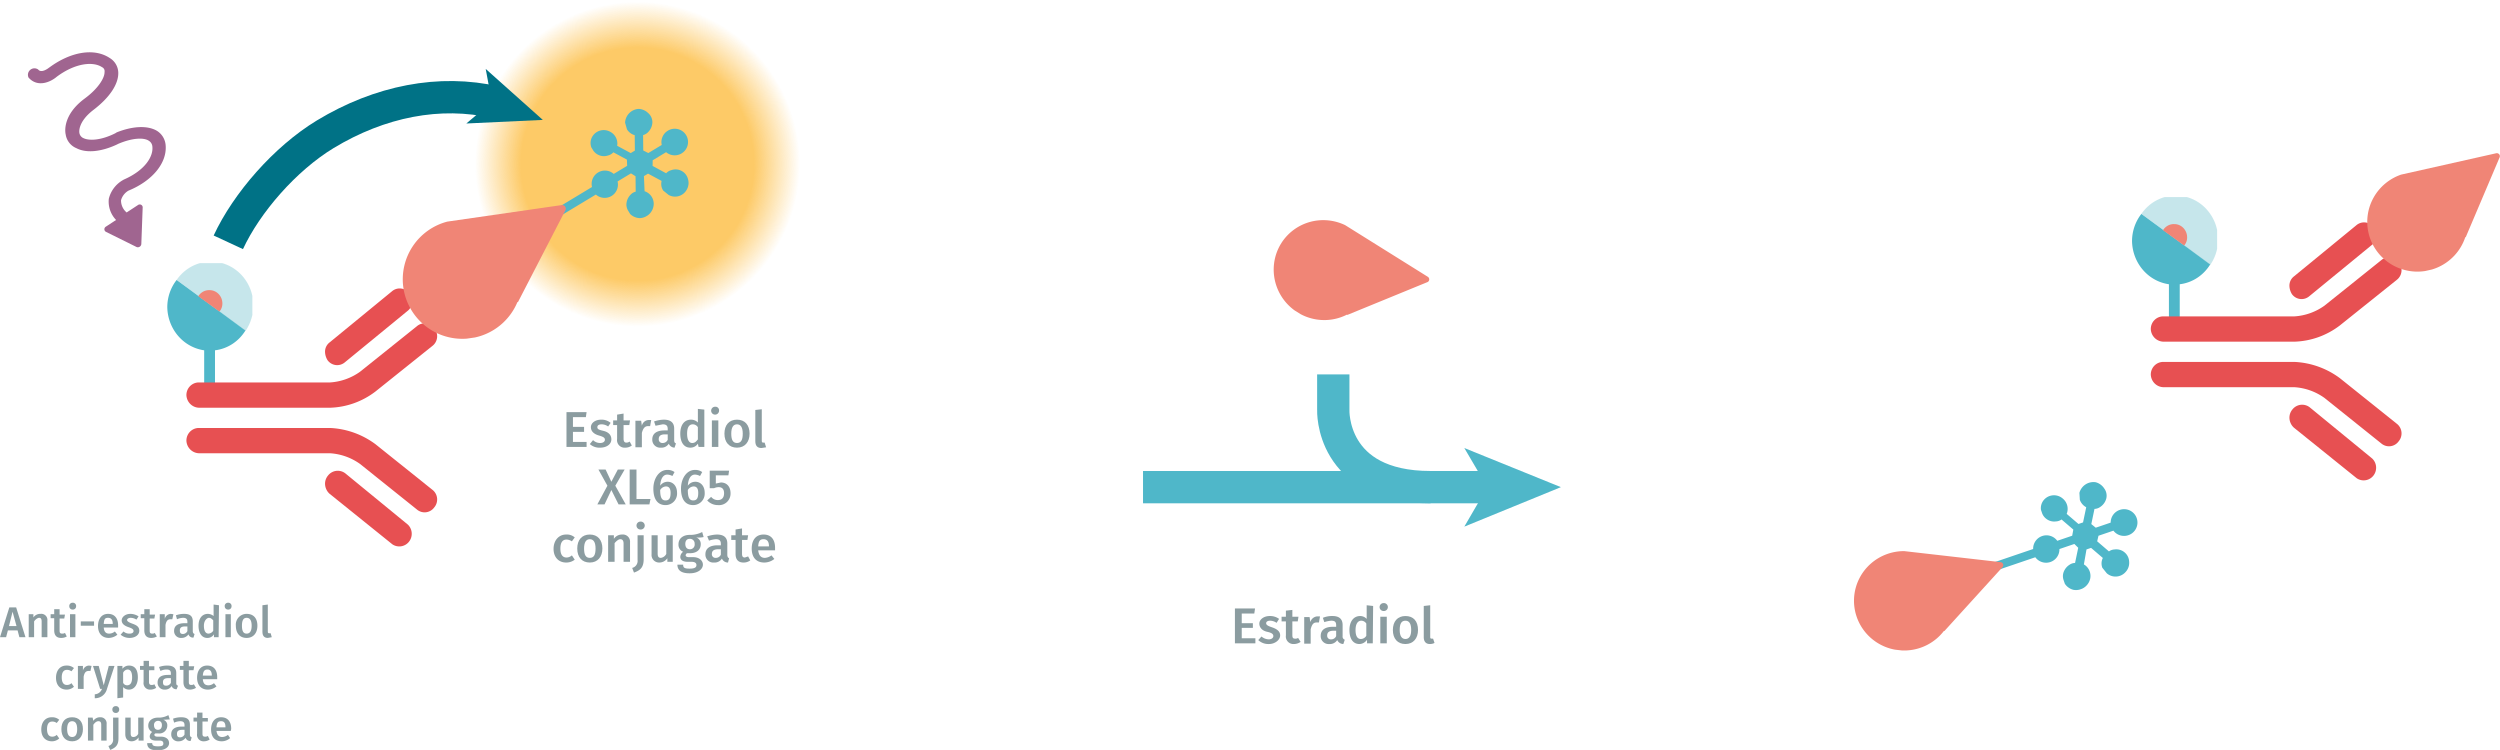<svg xmlns="http://www.w3.org/2000/svg" xmlns:xlink="http://www.w3.org/1999/xlink" viewBox="0 0 696.4 208.9"><defs><radialGradient id="Dégradé_sans_nom" cx="38.5" cy="38.45" r="38.47" gradientUnits="userSpaceOnUse"><stop offset="0.71" stop-color="#fdca67"/><stop offset="0.99" stop-color="#fdca67" stop-opacity="0"/></radialGradient><symbol id="fluorophore-donor-cryptate2" data-name="fluorophore-donor-cryptate2" viewBox="0 0 17.3 25.5"><path d="M1.9,3.3,7.7,7.4l2,1.4,6.2,4.4a8.5,8.5,0,0,1-6.2,3.9v7.3a1.1,1.1,0,0,1-2.2,0V17.1A8.7,8.7,0,0,1,0,8.6,8.5,8.5,0,0,1,1.9,3.3Z" fill="#4fb7c9"/><path d="M1.9,3.3a8.6,8.6,0,0,1,14,10Z" fill="#8fcfd9" opacity="0.5" style="isolation:isolate"/><path d="M6.3,6.5A2.6,2.6,0,0,1,8.6,5.3a2.6,2.6,0,0,1,2.6,2.6,2.3,2.3,0,0,1-.6,1.6" fill="#f08576"/></symbol><symbol id="antibody-red" data-name="antibody-red" viewBox="0 0 51.1 50.3"><path d="M21.1,50.3a2.5,2.5,0,0,1-2.5-2.5V21.5a11.7,11.7,0,0,0-2.1-6L7.5,4.1A2.4,2.4,0,0,1,7.9.6a2.4,2.4,0,0,1,3.5.4l9,11.4a15.9,15.9,0,0,1,3.2,9.1V47.7A2.6,2.6,0,0,1,21.1,50.3Z" fill="#e75052"/><path d="M12.6,22.5a2.3,2.3,0,0,1-1.9-.9L.6,9.1A2.4,2.4,0,0,1,1,5.6,2.4,2.4,0,0,1,4.5,6L14.6,18.5a2.4,2.4,0,0,1-.4,3.5A3.3,3.3,0,0,1,12.6,22.5Z" fill="#e75052"/><path d="M30.1,50.3a2.5,2.5,0,0,1-2.5-2.5V21.5a16.7,16.7,0,0,1,3.2-9.1L39.8,1A2.4,2.4,0,0,1,43.3.6a2.4,2.4,0,0,1,.4,3.5l-9,11.4a11.7,11.7,0,0,0-2.1,6V47.7A2.6,2.6,0,0,1,30.1,50.3Z" fill="#e75052"/><path d="M38.6,22.5a2.5,2.5,0,0,1-1.6-.6,2.5,2.5,0,0,1-.4-3.5L46.7,5.9A2.5,2.5,0,0,1,50.6,9l-10,12.6A2.7,2.7,0,0,1,38.6,22.5Z" fill="#e75052"/></symbol><symbol id="stimulation" data-name="stimulation" viewBox="0 0 20.2 42.5"><path d="M12.8,20.5h-.3c-3.4-.4-5.3-1.7-5.9-2.7a1.4,1.4,0,0,1-.1-1.4h0s.8-2,4.9-2.3,7-1.6,8.2-3.5a3.6,3.6,0,0,0,.2-3.5C18.3,3.6,13.9,1.7,8.6,2H8.5s-1.9.2-2-.9A1.3,1.3,0,0,0,4,1.4c.4,2.8,3.3,3.2,4.8,3,4.8-.3,7.9,1.5,8.7,3.4a.9.9,0,0,1-.1,1.1c-.6,1-2.8,2.1-6.2,2.3-5.5.3-7,3.4-7.2,4a3.6,3.6,0,0,0,.3,3.5c1.1,2,3.8,3.4,7.3,3.9h.1c3.4.6,5.2,1.9,5.6,2.9a1.5,1.5,0,0,1,0,1.3c-.9,1.9-3.9,3.3-8.5,2.5H8.7a5.9,5.9,0,0,0-4.5,1.6,5.4,5.4,0,0,0-1.1,4.4H.6a.6.6,0,0,0-.5.9l3.5,6a.7.7,0,0,0,1.1,0l4.2-6a.6.6,0,0,0-.5-1H5.7a3.2,3.2,0,0,1,.4-2.7,3.2,3.2,0,0,1,2.3-.8c5.1,1,9.5-.4,11.2-3.5a3.8,3.8,0,0,0,.1-3.6C18.7,22.7,16.2,21.2,12.8,20.5Z" fill="#a06590"/></symbol><symbol id="analyte-red" data-name="analyte-red" viewBox="0 0 28.6 19.8"><path d="M28.6,9.9A9.9,9.9,0,0,0,10.2,4.8h-.1l-10,14a.6.6,0,0,0,.5.9H19.8A9.9,9.9,0,0,0,28.6,9.9Z" fill="#f08576"/></symbol><symbol id="fluorophore-acceptor-XL665" data-name="fluorophore-acceptor-XL665" viewBox="0 0 16.2 25.5"><path d="M15.1,10.5a2.2,2.2,0,0,0-2.6.2L10.3,9.5V8.7l2.2-1.3A2,2,0,0,0,14,8l1.1-.4a2.2,2.2,0,0,0,.8-3,2.2,2.2,0,0,0-1.4-1.1,2.1,2.1,0,0,0-1.7.2,2.1,2.1,0,0,0-1,1.4,1.7,1.7,0,0,0,0,1L9.6,7.4l-.8-.5V4.3a2.2,2.2,0,0,0,1.5-2.1,2.2,2.2,0,0,0-4.4,0A2.2,2.2,0,0,0,7.4,4.3V6.9l-.8.5L4.4,6.1a1.7,1.7,0,0,0,0-1,2.4,2.4,0,0,0-1-1.4,2,2,0,0,0-1.7-.2,2.4,2.4,0,0,0-1.4,1,2.4,2.4,0,0,0,.8,3.1l1.1.3a2.2,2.2,0,0,0,1.5-.6L5.9,8.6v.8L3.7,10.7a2.2,2.2,0,0,0-2.6-.2,2.2,2.2,0,0,0-.8,3,2.1,2.1,0,0,0,1.4,1h.5a2,2,0,0,0,1.1-.3,2.1,2.1,0,0,0,1-1.4,1.7,1.7,0,0,0,0-1l2.2-1.3.9.5v2.6a2.2,2.2,0,0,0,0,4.2v6.9a.7.7,0,1,0,1.4,0V17.9a2.2,2.2,0,0,0,0-4.2V11.1l.8-.4L11.8,12a1.7,1.7,0,0,0,0,1,2.4,2.4,0,0,0,1,1.4,2,2,0,0,0,1.1.3h.6a2.4,2.4,0,0,0,1.4-1A2.4,2.4,0,0,0,15.1,10.5Z" fill="#4fb7c9"/></symbol><symbol id="fluorophore-emission-orange" data-name="fluorophore-emission-orange" viewBox="0 0 77 76.9"><path d="M74.3,52.6A38.5,38.5,0,1,1,52.6,2.7,38.6,38.6,0,0,1,74.3,52.6Z" fill="url(#Dégradé_sans_nom)"/></symbol></defs><title>biomarkers-how-it-works-assay-principle-estradiol-62ESTPEG-62ESTPEH</title><g style="isolation:isolate"><g style="isolation:isolate"><path d="M161.4,116.2v2.7h3.1v1.4h-3.1v2.8h3.8v1.4h-5.6v-9.7h5.6l-.2,1.4Z" transform="translate(-1.8 0)" fill="#8b9ca0"/><path d="M171.9,117.8l-.7,1a3.2,3.2,0,0,0-1.8-.6c-.8,0-1.2.3-1.2.8s.3.7,1.6,1,2.3,1,2.3,2.4-1.4,2.3-3.1,2.3a4,4,0,0,1-2.9-1l.9-1.1a2.8,2.8,0,0,0,2,.8c.8,0,1.3-.4,1.3-.9s-.3-.8-1.7-1.2-2.2-1.2-2.2-2.3,1.1-2.1,2.9-2.1A3.9,3.9,0,0,1,171.9,117.8Z" transform="translate(-1.8 0)" fill="#8b9ca0"/><path d="M176,124.7a2.1,2.1,0,0,1-2.3-2.4v-3.9h-1.1v-1.3h1.1v-1.6l1.8-.3v1.9h1.8l-.2,1.3h-1.6v3.8c0,.8.3,1.1.8,1.1a1.6,1.6,0,0,0,.9-.3l.6,1.1A3,3,0,0,1,176,124.7Z" transform="translate(-1.8 0)" fill="#8b9ca0"/><path d="M183.2,117l-.3,1.7h-.6c-.9,0-1.4.7-1.7,1.9v4h-1.8v-7.4h1.6l.2,1.4a2,2,0,0,1,1.9-1.6Z" transform="translate(-1.8 0)" fill="#8b9ca0"/><path d="M190.1,123.5l-.4,1.2a1.8,1.8,0,0,1-1.6-1.1,2.4,2.4,0,0,1-2.2,1.1,2.2,2.2,0,0,1-2.4-2.3c0-1.6,1.2-2.5,3.4-2.5h.9v-.4c0-.9-.4-1.3-1.4-1.3l-2,.4-.4-1.2a9.1,9.1,0,0,1,2.7-.5c2,0,2.9.9,2.9,2.5v3.1C189.6,123.1,189.7,123.4,190.1,123.5Zm-2.3-1V121H187c-1.1,0-1.7.4-1.7,1.3a1,1,0,0,0,1.1,1.1A1.5,1.5,0,0,0,187.8,122.5Z" transform="translate(-1.8 0)" fill="#8b9ca0"/><path d="M198,124.5h-1.6l-.2-.9a2.5,2.5,0,0,1-2.1,1.1c-1.8,0-2.8-1.5-2.8-3.9s1.1-3.9,3-3.9a2.6,2.6,0,0,1,1.9.8v-3.8l1.8.2Zm-1.8-2.1V119a1.7,1.7,0,0,0-1.4-.8c-1,0-1.6.8-1.6,2.6s.6,2.6,1.4,2.6S195.7,123,196.2,122.4Z" transform="translate(-1.8 0)" fill="#8b9ca0"/><path d="M202.1,114.4a1.1,1.1,0,1,1-1.1-1.1A1,1,0,0,1,202.1,114.4Zm-2,10.1v-7.4h1.8v7.4Z" transform="translate(-1.8 0)" fill="#8b9ca0"/><path d="M210.6,120.8c0,2.3-1.3,3.9-3.5,3.9s-3.5-1.5-3.5-3.9,1.3-3.9,3.5-3.9S210.6,118.4,210.6,120.8Zm-5.1,0c0,1.8.5,2.6,1.6,2.6s1.6-.8,1.6-2.6-.6-2.6-1.6-2.6S205.5,119,205.5,120.8Z" transform="translate(-1.8 0)" fill="#8b9ca0"/><path d="M214.4,123.3h.4l.4,1.3-1.3.2c-1.1,0-1.7-.6-1.7-1.9v-8.7l1.8-.2v8.8C214,123.1,214.1,123.3,214.4,123.3Z" transform="translate(-1.8 0)" fill="#8b9ca0"/></g><g style="isolation:isolate"><path d="M174.1,140.5l-2-4-1.9,4h-2l2.8-5.2-2.5-4.5h2l1.6,3.4,1.8-3.4h1.9l-2.6,4.5,2.9,5.2Z" transform="translate(-1.8 0)" fill="#8b9ca0"/><path d="M183,139l-.3,1.5h-5.5v-9.7h1.9V139Z" transform="translate(-1.8 0)" fill="#8b9ca0"/><path d="M190.4,137.3a3.2,3.2,0,0,1-3.2,3.4c-2.4,0-3.4-1.9-3.4-4.6s1.5-5.2,3.9-5.2a3.2,3.2,0,0,1,2,.6l-.6,1.1a3.3,3.3,0,0,0-1.4-.4c-1.2,0-1.9,1.2-2,3.1a2.5,2.5,0,0,1,2.1-1.1C189.2,134.2,190.4,135.3,190.4,137.3Zm-1.8,0c0-1.3-.5-1.8-1.3-1.8a2,2,0,0,0-1.6,1c0,2,.4,2.9,1.5,2.9S188.6,138.6,188.6,137.3Z" transform="translate(-1.8 0)" fill="#8b9ca0"/><path d="M198.1,137.3a3.2,3.2,0,0,1-3.2,3.4c-2.4,0-3.4-1.9-3.4-4.6s1.5-5.2,3.9-5.2a3.2,3.2,0,0,1,2,.6l-.6,1.1a3.3,3.3,0,0,0-1.4-.4c-1.2,0-1.9,1.2-2,3.1a2.5,2.5,0,0,1,2.1-1.1C196.9,134.2,198.1,135.3,198.1,137.3Zm-1.8,0c0-1.3-.5-1.8-1.3-1.8a2,2,0,0,0-1.6,1c0,2,.4,2.9,1.5,2.9S196.3,138.6,196.3,137.3Z" transform="translate(-1.8 0)" fill="#8b9ca0"/><path d="M201.2,132.4v2.3l1.4-.3c1.6,0,2.7,1.1,2.7,3a3.2,3.2,0,0,1-3.5,3.3,4,4,0,0,1-3-1.3l1.1-1a2.3,2.3,0,0,0,1.9.9c1,0,1.7-.6,1.7-1.9s-.7-1.7-1.5-1.7a3.1,3.1,0,0,0-1.3.3h-1.2v-4.9h5.4l-.2,1.3Z" transform="translate(-1.8 0)" fill="#8b9ca0"/></g><g style="isolation:isolate"><path d="M161.9,149.7l-.8,1.1a2.7,2.7,0,0,0-1.5-.5c-1,0-1.7.7-1.7,2.5s.7,2.5,1.7,2.5a2.2,2.2,0,0,0,1.5-.6l.8,1.2a3.8,3.8,0,0,1-2.4.8c-2.1,0-3.5-1.5-3.5-3.8s1.4-4,3.5-4A3.3,3.3,0,0,1,161.9,149.7Z" transform="translate(-1.8 0)" fill="#8b9ca0"/><path d="M169.6,152.8c0,2.3-1.3,3.9-3.5,3.9s-3.5-1.5-3.5-3.9,1.3-3.9,3.5-3.9S169.6,150.4,169.6,152.8Zm-5.1,0c0,1.8.5,2.6,1.6,2.6s1.6-.8,1.6-2.6-.6-2.6-1.6-2.6S164.5,151,164.5,152.8Z" transform="translate(-1.8 0)" fill="#8b9ca0"/><path d="M177.3,151.1v5.4h-1.8v-5.1c0-.9-.4-1.2-.9-1.2s-1.1.5-1.6,1.1v5.2h-1.8v-7.4h1.6v1a2.7,2.7,0,0,1,2.3-1.2A2,2,0,0,1,177.3,151.1Z" transform="translate(-1.8 0)" fill="#8b9ca0"/><path d="M178.4,159.5l-.5-1.3a2,2,0,0,0,1.5-2.2v-6.9h1.7v6.7C181.1,158.1,180.1,158.9,178.4,159.5Zm3-13.1a1.1,1.1,0,0,1-1.2,1.1,1.1,1.1,0,1,1,0-2.2A1.1,1.1,0,0,1,181.4,146.4Z" transform="translate(-1.8 0)" fill="#8b9ca0"/><path d="M187.7,156.5v-1a2.7,2.7,0,0,1-2.3,1.2,2.1,2.1,0,0,1-2.1-2.3v-5.3H185v5.1c0,.9.3,1.2.9,1.2a2,2,0,0,0,1.5-1.1v-5.2h1.8v7.4Z" transform="translate(-1.8 0)" fill="#8b9ca0"/><path d="M195.7,149.7a1.9,1.9,0,0,1,1.3,1.9c0,1.5-1.1,2.5-3,2.5h-.8a.7.7,0,0,0-.4.6c0,.2.2.5.9.5h1.2c1.6,0,2.7.9,2.7,2.1s-1.3,2.4-3.7,2.4-3.4-.9-3.4-2.4h1.6c0,.8.3,1.1,1.8,1.1s1.9-.4,1.9-1-.5-.9-1.3-.9h-1.1c-1.5,0-2.1-.6-2.1-1.4a1.9,1.9,0,0,1,.8-1.4,2.1,2.1,0,0,1-1.3-2.1c0-1.6,1.3-2.6,3.1-2.6a7.2,7.2,0,0,0,3.5-.8l.4,1.4A6.2,6.2,0,0,1,195.7,149.7Zm-3,1.8c0,.9.4,1.5,1.3,1.5a1.3,1.3,0,0,0,1.3-1.5,1.3,1.3,0,0,0-1.4-1.4C193.1,150.1,192.7,150.7,192.7,151.5Z" transform="translate(-1.8 0)" fill="#8b9ca0"/><path d="M204.9,155.5l-.3,1.2a1.8,1.8,0,0,1-1.7-1.1,2.4,2.4,0,0,1-2.2,1.1,2.2,2.2,0,0,1-2.4-2.3c0-1.6,1.2-2.5,3.4-2.5h.9v-.4c0-.9-.4-1.3-1.4-1.3a8.1,8.1,0,0,0-1.9.4l-.5-1.2a9.7,9.7,0,0,1,2.7-.5c2,0,2.9.9,2.9,2.5v3.1C204.4,155.1,204.6,155.4,204.9,155.5Zm-2.3-1V153h-.7c-1.2,0-1.8.4-1.8,1.3a1,1,0,0,0,1.1,1.1A1.5,1.5,0,0,0,202.6,154.5Z" transform="translate(-1.8 0)" fill="#8b9ca0"/><path d="M208.9,156.7c-1.4,0-2.2-.8-2.2-2.4v-3.9h-1.2v-1.3h1.2v-1.6l1.8-.3v1.9h1.7l-.2,1.3h-1.5v3.8c0,.8.2,1.1.8,1.1l.9-.3.6,1.1A3.1,3.1,0,0,1,208.9,156.7Z" transform="translate(-1.8 0)" fill="#8b9ca0"/><path d="M217.7,153.3H213c.2,1.6.9,2.1,1.9,2.1a3.4,3.4,0,0,0,1.8-.7l.8,1a4.5,4.5,0,0,1-2.8,1c-2.3,0-3.5-1.5-3.5-3.9s1.2-3.9,3.3-3.9,3.2,1.4,3.2,3.7Zm-1.7-1.2c0-1.2-.5-1.9-1.5-1.9s-1.4.5-1.5,2h3Z" transform="translate(-1.8 0)" fill="#8b9ca0"/></g></g><g style="isolation:isolate"><path d="M347.7,170.9v2.7h3.1v1.3h-3.1v2.9h3.8v1.4h-5.7v-9.7h5.6l-.2,1.4Z" transform="translate(-1.8 0)" fill="#8b9ca0"/><path d="M358.1,172.4l-.7,1.1a3.2,3.2,0,0,0-1.8-.6c-.7,0-1.1.3-1.1.7s.3.7,1.5,1.1,2.4,1,2.4,2.3-1.5,2.4-3.1,2.4a4.1,4.1,0,0,1-3-1.1l.9-1a3.2,3.2,0,0,0,2,.8c.8,0,1.3-.4,1.3-.9s-.3-.9-1.7-1.2-2.2-1.2-2.2-2.3,1.2-2.1,2.9-2.1A4.2,4.2,0,0,1,358.1,172.4Z" transform="translate(-1.8 0)" fill="#8b9ca0"/><path d="M362.2,179.4A2.1,2.1,0,0,1,360,177v-3.9h-1.2v-1.3H360v-1.7l1.8-.2v1.9h1.7l-.2,1.3h-1.5v3.8c0,.8.2,1,.8,1a1.3,1.3,0,0,0,.8-.2l.7,1.1A3.3,3.3,0,0,1,362.2,179.4Z" transform="translate(-1.8 0)" fill="#8b9ca0"/><path d="M369.5,171.7l-.3,1.7h-.7c-.9,0-1.3.7-1.6,1.9v4h-1.8v-7.4h1.5l.2,1.4a2.2,2.2,0,0,1,1.9-1.6Z" transform="translate(-1.8 0)" fill="#8b9ca0"/><path d="M376.4,178.2l-.4,1.2a1.9,1.9,0,0,1-1.7-1.1,2.4,2.4,0,0,1-2.2,1.1,2.2,2.2,0,0,1-2.4-2.3c0-1.6,1.2-2.5,3.4-2.5h.9v-.4c0-1-.4-1.3-1.4-1.3a8.1,8.1,0,0,0-1.9.4l-.4-1.2a6.5,6.5,0,0,1,2.7-.5c1.9,0,2.8.9,2.8,2.5v3.1A.9.9,0,0,0,376.4,178.2Zm-2.4-1v-1.5h-.7c-1.2,0-1.8.4-1.8,1.3a1,1,0,0,0,1.1,1.1A1.5,1.5,0,0,0,374,177.2Z" transform="translate(-1.8 0)" fill="#8b9ca0"/><path d="M384.2,179.2h-1.6v-1a2.6,2.6,0,0,1-2.1,1.2c-1.9,0-2.8-1.6-2.8-3.9s1.1-3.9,3-3.9a2.5,2.5,0,0,1,1.8.8v-3.8l1.8.2Zm-1.8-2.1v-3.4a1.7,1.7,0,0,0-1.4-.8c-.9,0-1.6.8-1.6,2.6s.6,2.5,1.5,2.5A1.8,1.8,0,0,0,382.4,177.1Z" transform="translate(-1.8 0)" fill="#8b9ca0"/><path d="M388.4,169.1a1.1,1.1,0,0,1-1.2,1.1,1.1,1.1,0,1,1,0-2.2A1.1,1.1,0,0,1,388.4,169.1Zm-2.1,10.1v-7.4h1.8v7.4Z" transform="translate(-1.8 0)" fill="#8b9ca0"/><path d="M396.8,175.5c0,2.3-1.3,3.9-3.5,3.9s-3.5-1.5-3.5-3.9,1.3-3.9,3.5-3.9S396.8,173,396.8,175.5Zm-5.1,0c0,1.7.6,2.5,1.6,2.5s1.6-.8,1.6-2.5-.5-2.6-1.6-2.6S391.7,173.7,391.7,175.5Z" transform="translate(-1.8 0)" fill="#8b9ca0"/><path d="M400.6,177.9h.4l.4,1.2a2.8,2.8,0,0,1-1.3.3c-1.1,0-1.7-.7-1.7-1.9v-8.7l1.8-.2v8.8C400.2,177.8,400.3,177.9,400.6,177.9Z" transform="translate(-1.8 0)" fill="#8b9ca0"/></g><use width="17.3" height="25.5" transform="translate(46.6 73.3) scale(1.37 1.42)" xlink:href="#fluorophore-donor-cryptate2"/><use width="51.1" height="50.27" transform="translate(121.8 80.3) rotate(90) scale(1.41 1.39)" xlink:href="#antibody-red"/><use width="17.3" height="25.5" transform="translate(593.9 54.9) scale(1.37 1.42)" xlink:href="#fluorophore-donor-cryptate2"/><use width="51.1" height="50.27" transform="translate(669 61.9) rotate(90) scale(1.41 1.39)" xlink:href="#antibody-red"/><use width="20.2" height="42.51" transform="matrix(1.16, -0.76, 0.75, 1.15, 2.26, 23.03)" xlink:href="#stimulation"/><use width="28.6" height="19.8" transform="matrix(-1.2, -0.75, 0.74, -1.19, 383.89, 101.01)" xlink:href="#analyte-red"/><use width="28.6" height="19.8" transform="matrix(-1.38, 0.31, -0.31, -1.37, 702.29, 69.49)" xlink:href="#analyte-red"/><g style="isolation:isolate"><g style="isolation:isolate"><path d="M4,175.6l-.5,1.9H1.8l2.6-8.3H6.3l2.6,8.3H7.2l-.5-1.9Zm1.3-5.2-1,4H6.4Z" transform="translate(-1.8 0)" fill="#8b9ca0"/><path d="M15,172.9v4.6H13.4v-4.4c0-.8-.3-1-.7-1s-1,.4-1.4,1v4.4H9.8v-6.4h1.3v.9a2.3,2.3,0,0,1,2-1A1.7,1.7,0,0,1,15,172.9Z" transform="translate(-1.8 0)" fill="#8b9ca0"/><path d="M18.8,177.7c-1.3,0-1.9-.8-1.9-2.1v-3.4h-1v-1.1h1v-1.4h1.5v1.5h1.5l-.2,1.1H18.4v3.4c0,.6.2.8.7.8a1.3,1.3,0,0,0,.8-.2l.5,1A3,3,0,0,1,18.8,177.7Z" transform="translate(-1.8 0)" fill="#8b9ca0"/><path d="M23,168.9a.9.9,0,0,1-1,.9.9.9,0,0,1-.9-.9.9.9,0,0,1,.9-1A.9.9,0,0,1,23,168.9Zm-1.7,8.6v-6.4h1.5v6.4Z" transform="translate(-1.8 0)" fill="#8b9ca0"/><path d="M28,173.1v1.2H24.3v-1.2Z" transform="translate(-1.8 0)" fill="#8b9ca0"/><path d="M34.7,174.8h-4c.1,1.3.7,1.7,1.5,1.7a2.5,2.5,0,0,0,1.6-.6l.7.9a3.9,3.9,0,0,1-2.4.9c-1.9,0-3-1.3-3-3.3s1-3.4,2.8-3.4,2.8,1.2,2.8,3.2Zm-1.5-1.1c0-1-.4-1.6-1.3-1.6s-1.1.4-1.2,1.7h2.5Z" transform="translate(-1.8 0)" fill="#8b9ca0"/><path d="M40.4,171.7l-.6.9a3,3,0,0,0-1.6-.5c-.6,0-1,.3-1,.6s.3.6,1.4,1,2,.8,2,2-1.2,2-2.7,2a3.8,3.8,0,0,1-2.5-.9l.8-.9a2.4,2.4,0,0,0,1.7.6c.7,0,1.1-.3,1.1-.7s-.2-.7-1.4-1.1-1.9-1-1.9-1.9,1-1.8,2.4-1.8A4.2,4.2,0,0,1,40.4,171.7Z" transform="translate(-1.8 0)" fill="#8b9ca0"/><path d="M43.9,177.7c-1.3,0-1.9-.8-1.9-2.1v-3.4H41v-1.1h1v-1.4h1.5v1.5H45l-.2,1.1H43.5v3.4c0,.6.2.8.7.8a1,1,0,0,0,.7-.2l.6,1A3.3,3.3,0,0,1,43.9,177.7Z" transform="translate(-1.8 0)" fill="#8b9ca0"/><path d="M50.1,171.1l-.3,1.4h-.5c-.8,0-1.2.5-1.4,1.6v3.4H46.3v-6.4h1.4v1.3a1.8,1.8,0,0,1,1.7-1.4Z" transform="translate(-1.8 0)" fill="#8b9ca0"/><path d="M56,176.6l-.3,1a1.3,1.3,0,0,1-1.4-.9,2.3,2.3,0,0,1-1.9,1,1.9,1.9,0,0,1-2.1-2c0-1.4,1.1-2.1,2.9-2.1H54v-.4c0-.8-.4-1.1-1.2-1.1a4.5,4.5,0,0,0-1.7.4l-.3-1.1a6.6,6.6,0,0,1,2.3-.4c1.7,0,2.4.7,2.4,2.1v2.7C55.5,176.3,55.7,176.5,56,176.6Zm-2-.8v-1.3h-.6c-1,0-1.5.3-1.5,1.1s.3,1,.9,1A1.4,1.4,0,0,0,54,175.8Z" transform="translate(-1.8 0)" fill="#8b9ca0"/><path d="M62.7,177.5H61.4v-.8a2.1,2.1,0,0,1-1.9,1c-1.5,0-2.4-1.4-2.4-3.4s1-3.3,2.6-3.3a2.6,2.6,0,0,1,1.6.6v-3.2l1.5.2Zm-1.5-1.8v-2.9c-.4-.4-.7-.7-1.2-.7s-1.4.7-1.4,2.2.5,2.2,1.3,2.2A1.7,1.7,0,0,0,61.2,175.7Z" transform="translate(-1.8 0)" fill="#8b9ca0"/><path d="M66.3,168.9a.9.9,0,0,1-1,.9.9.9,0,0,1-.9-.9.9.9,0,0,1,.9-1A.9.9,0,0,1,66.3,168.9Zm-1.7,8.6v-6.4h1.5v6.4Z" transform="translate(-1.8 0)" fill="#8b9ca0"/><path d="M73.5,174.3c0,2-1.1,3.4-3,3.4s-3-1.3-3-3.4a3,3,0,0,1,3-3.3C72.4,171,73.5,172.2,73.5,174.3Zm-4.3,0c0,1.5.4,2.2,1.3,2.2s1.4-.7,1.4-2.2-.5-2.2-1.4-2.2S69.2,172.8,69.2,174.3Z" transform="translate(-1.8 0)" fill="#8b9ca0"/><path d="M76.8,176.4h.4l.3,1.1-1.1.2c-1,0-1.5-.6-1.5-1.7v-7.4l1.5-.2v7.5C76.4,176.3,76.5,176.4,76.8,176.4Z" transform="translate(-1.8 0)" fill="#8b9ca0"/></g><g style="isolation:isolate"><path d="M22.4,186.1l-.7.9a2,2,0,0,0-1.3-.4c-.8,0-1.4.6-1.4,2.1s.6,2.1,1.4,2.1a1.7,1.7,0,0,0,1.3-.5l.7,1a3,3,0,0,1-2,.8c-1.9,0-3-1.3-3-3.3s1.1-3.4,2.9-3.4A3,3,0,0,1,22.4,186.1Z" transform="translate(-1.8 0)" fill="#8b9ca0"/><path d="M27.3,185.5l-.3,1.4h-.5c-.8,0-1.2.5-1.4,1.6v3.4H23.5v-6.4h1.4v1.3a1.8,1.8,0,0,1,1.7-1.4Z" transform="translate(-1.8 0)" fill="#8b9ca0"/><path d="M28.2,194.5v-1.1a2.2,2.2,0,0,0,2-1.5h-.5l-2-6.4h1.6l1.4,5.4,1.4-5.4h1.6l-2.1,6.4A3.4,3.4,0,0,1,28.2,194.5Z" transform="translate(-1.8 0)" fill="#8b9ca0"/><path d="M40.2,188.7c0,1.9-.9,3.4-2.5,3.4a2.2,2.2,0,0,1-1.6-.7v2.9l-1.6.2v-9h1.4v.8a2.3,2.3,0,0,1,1.8-.9C39.5,185.4,40.2,186.7,40.2,188.7Zm-1.6,0c0-1.6-.5-2.2-1.3-2.2a1.5,1.5,0,0,0-1.2.9v2.8a1.2,1.2,0,0,0,1.1.7C38.1,190.9,38.6,190.2,38.6,188.7Z" transform="translate(-1.8 0)" fill="#8b9ca0"/><path d="M43.7,192.1a1.8,1.8,0,0,1-1.9-2.1v-3.4h-1v-1.1h1v-1.4h1.5v1.5h1.5v1.1H43.3V190c0,.6.3.8.7.8a1.2,1.2,0,0,0,.8-.2l.5,1A2.8,2.8,0,0,1,43.7,192.1Z" transform="translate(-1.8 0)" fill="#8b9ca0"/><path d="M51.4,191l-.4,1a1.4,1.4,0,0,1-1.4-.9,2.1,2.1,0,0,1-1.9,1,1.9,1.9,0,0,1-2-2c0-1.4,1-2.1,2.9-2.1h.8v-.4c0-.8-.4-1.1-1.2-1.1a3.8,3.8,0,0,0-1.7.4l-.4-1.1a6.6,6.6,0,0,1,2.3-.4c1.7,0,2.5.7,2.5,2.1v2.7C50.9,190.7,51,190.9,51.4,191Zm-2-.8v-1.3h-.7c-1,0-1.5.3-1.5,1.1s.3,1,.9,1A1.4,1.4,0,0,0,49.4,190.2Z" transform="translate(-1.8 0)" fill="#8b9ca0"/><path d="M54.8,192.1c-1.3,0-1.9-.8-1.9-2.1v-3.4h-1v-1.1h1v-1.4h1.5v1.5h1.5l-.2,1.1H54.4V190c0,.6.2.8.7.8a1,1,0,0,0,.7-.2l.6,1A3.3,3.3,0,0,1,54.8,192.1Z" transform="translate(-1.8 0)" fill="#8b9ca0"/><path d="M62.3,189.2h-4c.1,1.3.7,1.7,1.6,1.7a2.4,2.4,0,0,0,1.5-.6l.7.9a3.7,3.7,0,0,1-2.4.9c-1.9,0-3-1.3-3-3.3s1-3.4,2.8-3.4,2.8,1.2,2.8,3.2Zm-1.5-1.1c0-1-.4-1.6-1.2-1.6s-1.2.4-1.3,1.7h2.5Z" transform="translate(-1.8 0)" fill="#8b9ca0"/></g><g style="isolation:isolate"><path d="M18.3,200.5l-.7.9a2,2,0,0,0-1.3-.4c-.8,0-1.4.6-1.4,2.1s.6,2.1,1.4,2.1a1.7,1.7,0,0,0,1.3-.5l.7,1a3,3,0,0,1-2,.8c-1.9,0-3-1.3-3-3.3s1.1-3.4,2.9-3.4A3,3,0,0,1,18.3,200.5Z" transform="translate(-1.8 0)" fill="#8b9ca0"/><path d="M24.9,203.1c0,2-1.1,3.4-3,3.4s-3-1.3-3-3.4,1.1-3.3,3-3.3S24.9,201,24.9,203.1Zm-4.4,0c0,1.5.5,2.2,1.4,2.2s1.4-.7,1.4-2.2-.5-2.2-1.4-2.2S20.5,201.6,20.5,203.1Z" transform="translate(-1.8 0)" fill="#8b9ca0"/><path d="M31.5,201.7v4.6H30v-4.4c0-.8-.3-1-.8-1s-1,.4-1.4,1v4.4H26.3v-6.4h1.3l.2.9a2.2,2.2,0,0,1,1.9-1A1.7,1.7,0,0,1,31.5,201.7Z" transform="translate(-1.8 0)" fill="#8b9ca0"/><path d="M32.5,208.9l-.5-1.1a1.8,1.8,0,0,0,1.3-2v-5.9h1.5v5.8C34.8,207.7,33.9,208.3,32.5,208.9ZM35,197.7a.9.9,0,0,1-1,.9.9.9,0,0,1-.9-.9.9.9,0,0,1,.9-1A.9.9,0,0,1,35,197.7Z" transform="translate(-1.8 0)" fill="#8b9ca0"/><path d="M40.4,206.3v-.9a2.3,2.3,0,0,1-1.9,1.1c-1.2,0-1.8-.8-1.8-2v-4.6h1.5v4.4c0,.8.3,1,.8,1a1.5,1.5,0,0,0,1.3-.9v-4.5h1.5v6.4Z" transform="translate(-1.8 0)" fill="#8b9ca0"/><path d="M47.3,200.5a1.6,1.6,0,0,1,1.1,1.6,2.2,2.2,0,0,1-2.5,2.2h-.8c-.2.1-.3.2-.3.4s.2.5.8.5h1c1.4,0,2.3.7,2.3,1.8s-1.1,2-3.2,2-2.9-.7-2.9-2h1.4c0,.6.3.9,1.6.9s1.5-.3,1.5-.8-.3-.8-1-.8h-1c-1.3,0-1.8-.5-1.8-1.2a1.7,1.7,0,0,1,.7-1.2,1.9,1.9,0,0,1-1.1-1.8c0-1.3,1.1-2.2,2.7-2.2a5.4,5.4,0,0,0,2.9-.7l.4,1.2ZM44.7,202c0,.8.4,1.3,1.1,1.3s1.1-.5,1.1-1.3-.4-1.2-1.1-1.2A1.1,1.1,0,0,0,44.7,202Z" transform="translate(-1.8 0)" fill="#8b9ca0"/><path d="M55.2,205.4l-.3,1a1.3,1.3,0,0,1-1.4-.9,2.3,2.3,0,0,1-1.9,1,1.9,1.9,0,0,1-2.1-2c0-1.4,1.1-2.1,2.9-2.1h.8V202c0-.8-.4-1.1-1.2-1.1a4.5,4.5,0,0,0-1.7.4l-.3-1.1a6.6,6.6,0,0,1,2.3-.4c1.7,0,2.4.7,2.4,2.1v2.7C54.7,205.1,54.9,205.3,55.2,205.4Zm-2-.8v-1.3h-.6c-1,0-1.5.3-1.5,1.1s.3,1,.9,1A1.4,1.4,0,0,0,53.2,204.6Z" transform="translate(-1.8 0)" fill="#8b9ca0"/><path d="M58.6,206.5a1.8,1.8,0,0,1-1.9-2.1V201h-1v-1.1h1v-1.4h1.5v1.5h1.5V201H58.2v3.4c0,.6.2.8.7.8a1.2,1.2,0,0,0,.8-.2l.5,1A2.8,2.8,0,0,1,58.6,206.5Z" transform="translate(-1.8 0)" fill="#8b9ca0"/><path d="M66.1,203.6h-4c.2,1.3.8,1.7,1.6,1.7a2.7,2.7,0,0,0,1.6-.6l.6.9a3.6,3.6,0,0,1-2.3.9c-2,0-3-1.3-3-3.3s1-3.4,2.8-3.4,2.8,1.2,2.8,3.2C66.2,203.2,66.1,203.4,66.1,203.6Zm-1.5-1.1c0-1-.3-1.6-1.2-1.6s-1.2.4-1.3,1.7h2.5Z" transform="translate(-1.8 0)" fill="#8b9ca0"/></g></g><line x1="318.4" y1="135.7" x2="415.7" y2="135.7" fill="none" stroke="#4fb7c9" stroke-miterlimit="10" stroke-width="9"/><polygon points="434.8 135.7 407.9 146.7 414.3 135.7 407.9 124.8 434.8 135.7" fill="#4fb7c9"/><path d="M400.3,135.7c-28,0-27.1-21.5-27.1-21.5v-9.9" transform="translate(-1.8 0)" fill="none" stroke="#4fb7c9" stroke-miterlimit="10" stroke-width="9"/><use width="16.2" height="25.5" transform="translate(590.8 131.4) rotate(71.2) scale(1.69)" xlink:href="#fluorophore-acceptor-XL665"/><use width="77" height="76.89" transform="matrix(0.61, 1.02, -1.02, 0.61, 193.32, -16.99)" xlink:href="#fluorophore-emission-orange"/><use width="16.2" height="25.5" transform="translate(184.1 26) rotate(58.9) scale(1.68)" xlink:href="#fluorophore-acceptor-XL665"/><use width="28.6" height="19.8" transform="matrix(-1.66, 0.24, -0.24, -1.66, 162.21, 89.68)" xlink:href="#analyte-red"/><path d="M65.4,67.5c5.1-11,15.8-23.3,27-30.1,15.2-9.2,31.9-12.5,47.5-8.9" transform="translate(-1.8 0)" fill="none" stroke="#007286" stroke-miterlimit="10" stroke-width="9"/><polygon points="151.2 33.4 129.9 34.4 137 28.4 135.3 19.2 151.2 33.4" fill="#007286"/><use width="28.6" height="19.8" transform="matrix(-1.4, -0.16, 0.16, -1.39, 555, 184.07)" xlink:href="#analyte-red"/></svg>